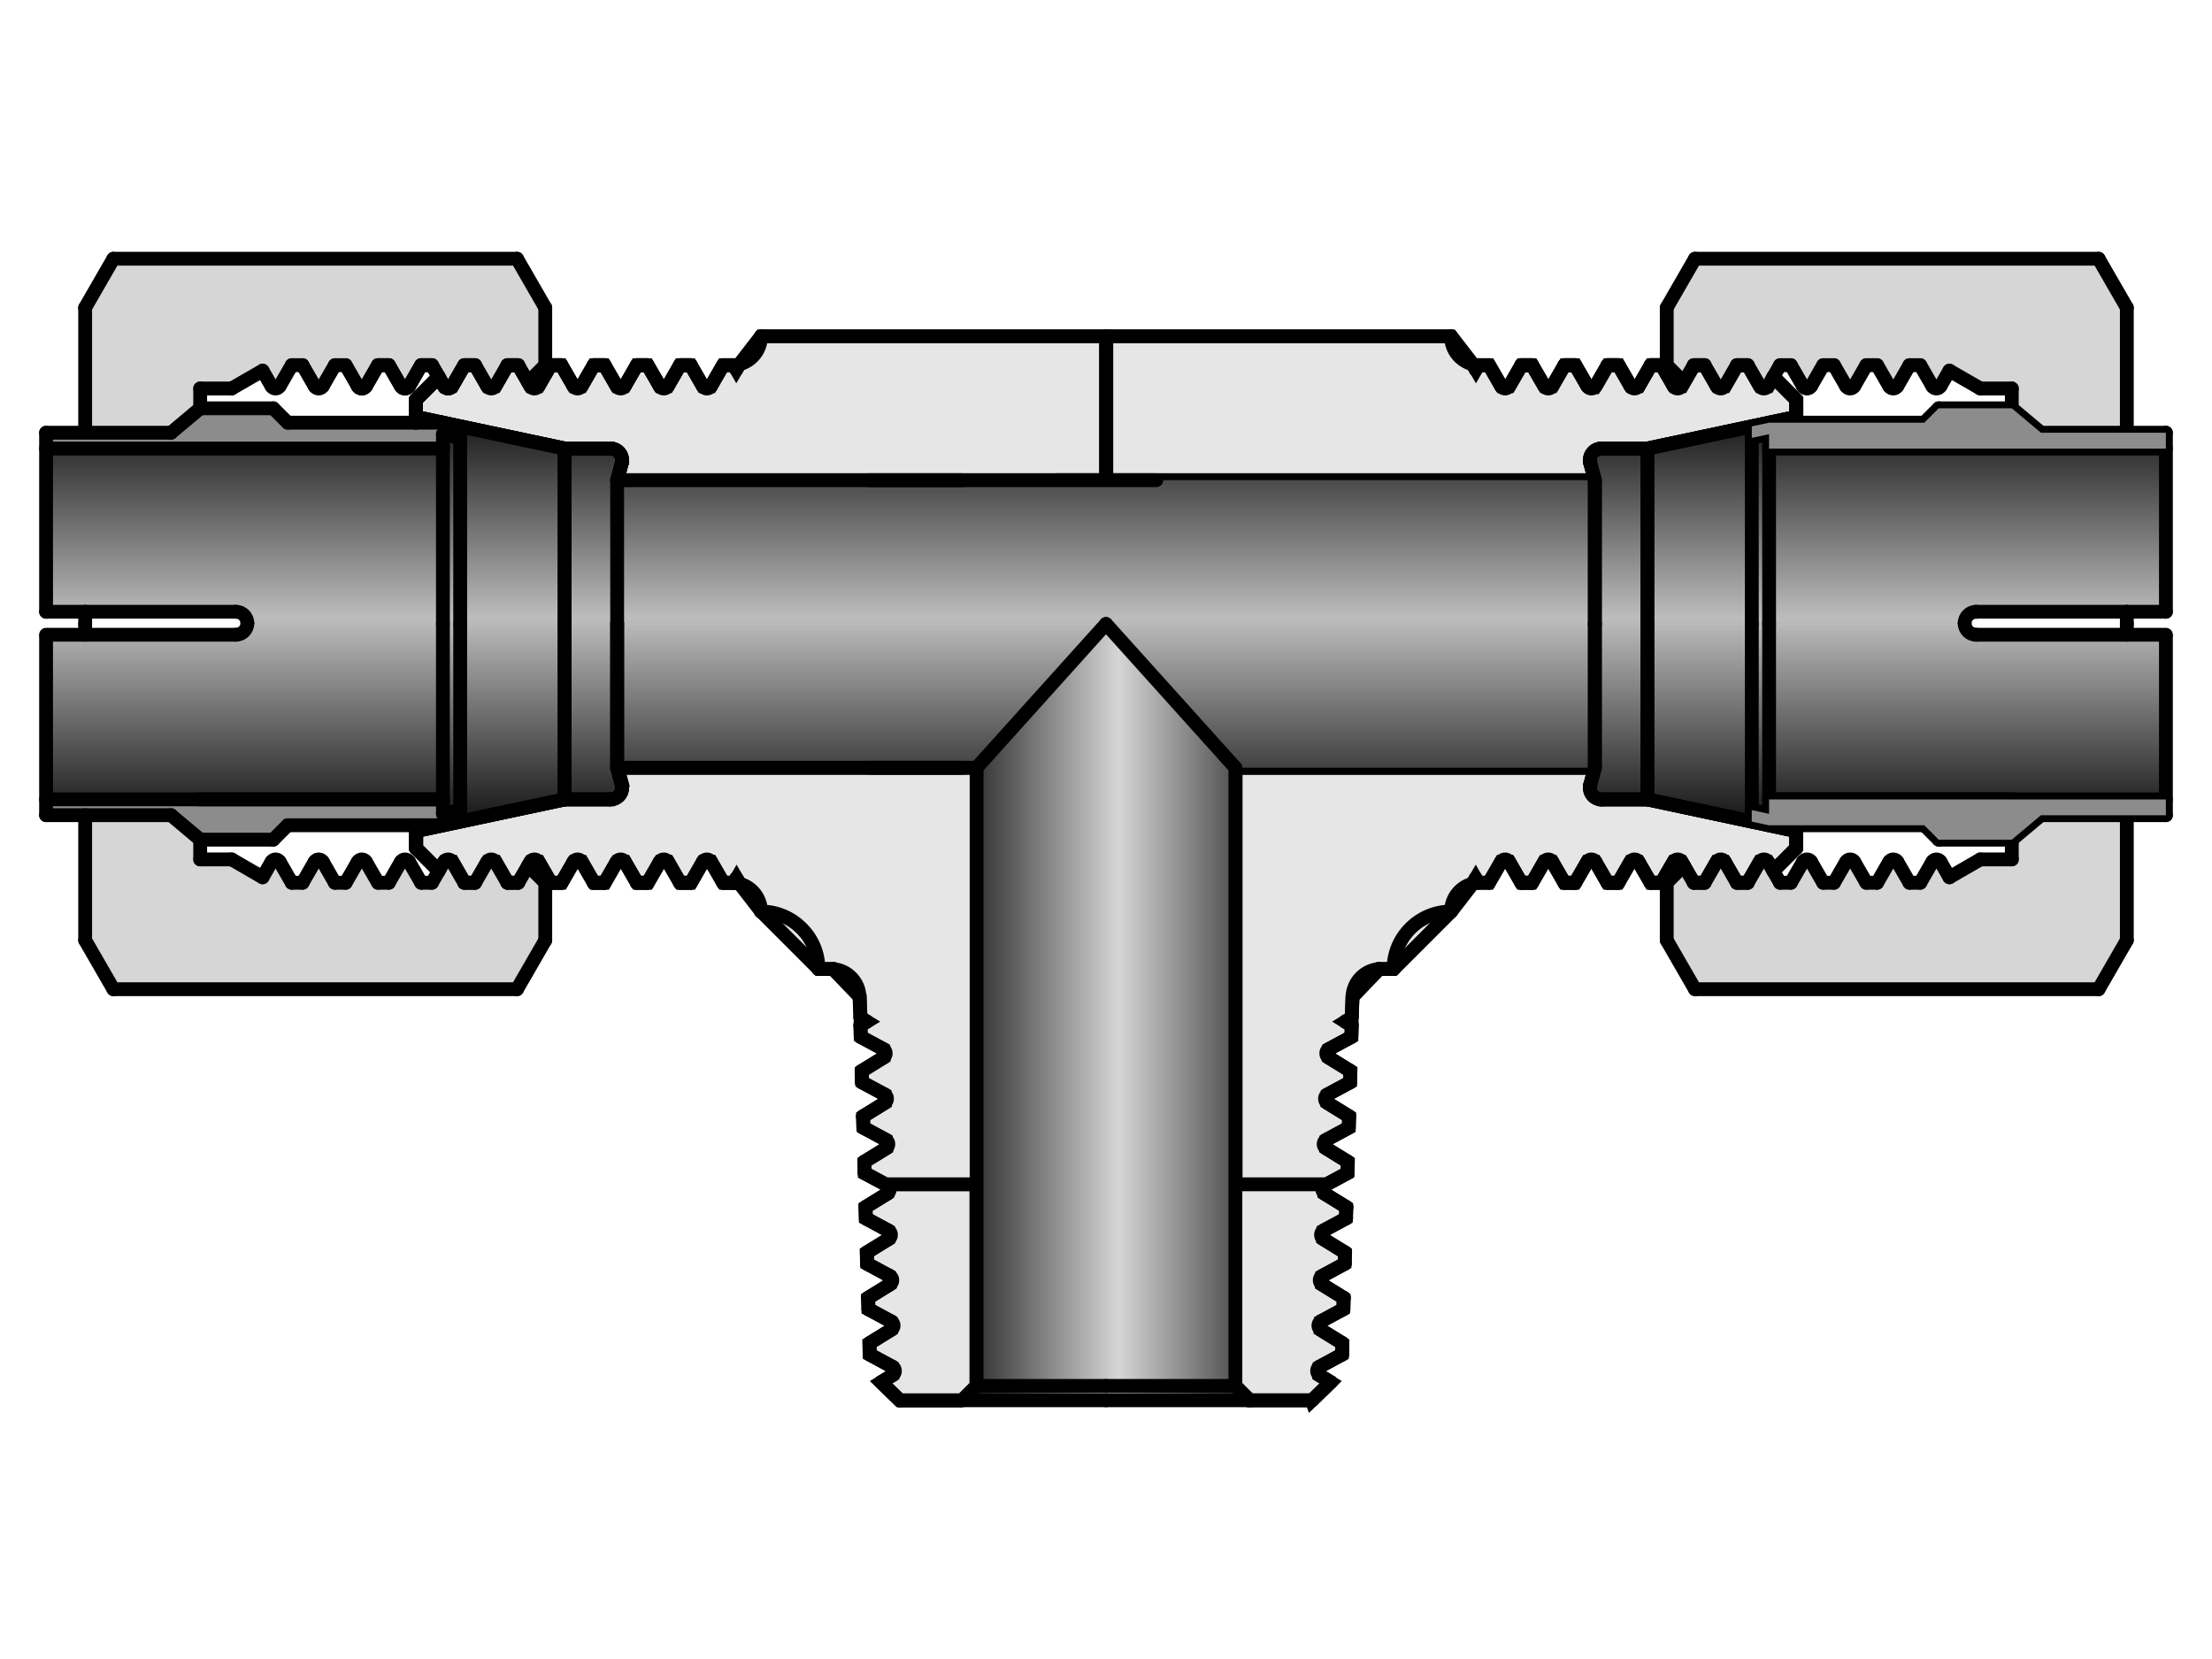 <?xml version="1.0" encoding="UTF-8"?><svg id="_イヤー_1" xmlns="http://www.w3.org/2000/svg" xmlns:xlink="http://www.w3.org/1999/xlink" viewBox="0 0 480 360"><defs><style>.cls-1{fill:url(#CYLINDER);}.cls-1,.cls-2,.cls-3,.cls-4,.cls-5{fill-rule:evenodd;}.cls-2{fill:url(#CYLINDER_2);}.cls-3{fill:#d6d6d6;}.cls-4{fill:#8c8c8c;}.cls-6{fill:none;stroke-linecap:round;stroke-linejoin:round;}.cls-6,.cls-5{stroke:#000;stroke-width:3px;}.cls-5{fill:#e6e6e6;stroke-miterlimit:10;}</style><linearGradient id="CYLINDER_2" x1="-648.66" y1="294.21" x2="-648.66" y2="254.03" gradientTransform="translate(1624.42 -449.65) scale(2.13)" gradientUnits="userSpaceOnUse"><stop offset="0" stop-color="#1a1a1a"/><stop offset=".5" stop-color="#bdbdbd"/><stop offset="1" stop-color="#1a1a1a"/></linearGradient><linearGradient id="CYLINDER" x1="-634.04" y1="313.58" x2="-663.27" y2="313.58" gradientTransform="translate(1624.42 -449.65) scale(2.13)" gradientUnits="userSpaceOnUse"><stop offset="0" stop-color="#333"/><stop offset=".5" stop-color="#d6d6d6"/><stop offset="1" stop-color="#333"/></linearGradient></defs><g id="HATCH"><path class="cls-5" d="M90.24,86.73v3.74l5.87,1.25,3.74,.8,22.68,4.82h9.97l2.41,3.14-1,3.72h106.08v-31.2h-74.88l-4.67,6.04-.66,1.14-.54-.94h-2.34l-2.63,4.56h-1.75l-2.63-4.56h-2.34l-2.63,4.56h-1.75l-2.63-4.56h-2.34l-2.63,4.56h-1.75l-2.63-4.56h-2.34l-2.63,4.56h-1.75l-2.63-4.56h-2.34l-1.15,1.99-1.49,2.57h-1.75l-.48-.84-2.15-3.72h-2.34l-2.63,4.56h-1.75l-2.63-4.56h-2.34l-2.63,4.56h-1.75l-1.17-2.02-4.95,4.95m254.2-2.93l-2.63-4.56h-2.34l-2.63,4.56h-1.75l-2.63-4.56h-2.34l-2.63,4.56h-1.75l-2.63-4.56h-2.34l-.54,.94-.66-1.14-4.67-6.04h-74.88v31.2h106.08l-1-3.72,2.41-3.14h9.97l22.68-4.82,3.74-.8,5.87-1.25v-3.74l-4.95-4.95-1.17,2.02h-1.75l-2.63-4.56h-2.34l-2.63,4.56h-1.75l-2.63-4.56h-2.34l-2.15,3.72-.48,.84h-1.75l-1.49-2.57-1.15-1.99h-2.34l-2.63,4.56h-1.75l-2.63-4.56h-2.34l-2.63,4.56-.12,.17-1.63-.17m-132.52,82.8h-78l1,3.72-2.41,3.14h-9.97l-22.68,4.82-3.74,.8-5.87,1.25v3.74l4.95,4.95,1.17-2.02h1.75l2.63,4.56h2.34l2.63-4.56h1.75l2.63,4.56h2.34l2.15-3.72,.48-.84h1.75l1.49,2.57,1.15,1.99h2.34l2.63-4.56h1.75l2.63,4.56h2.34l2.63-4.56h1.75l2.63,4.56h2.34l2.63-4.56h1.75l2.63,4.56h2.34l2.63-4.56h1.75l2.63,4.56h2.34l.54-.94,.66,1.14,4.67,6.04,12.48,12.48h3.12l5.79,6.04,.18,4.51,1.4,.86-1.4,.86,.07,2.46,4.88,2.63,.05,1.85-4.72,2.91,.07,2.46,4.88,2.63,.05,1.85-4.72,2.91,.07,2.46,4.88,2.63,.05,1.85-4.72,2.91,.07,2.46,4.52,2.44h19.78v-90.39m177.84,13.73l-5.87-1.25-3.74-.8-22.68-4.82h-9.97l-2.41-3.14,1-3.72h-78v90.39h19.78l4.52-2.44,.07-2.46-4.72-2.91,.05-1.85,4.88-2.63,.07-2.46-4.72-2.91,.05-1.85,4.88-2.63,.07-2.46-4.72-2.91,.05-1.85,4.88-2.63,.07-2.46-1.4-.86,1.4-.86,.18-4.51,5.79-6.04h3.12l12.48-12.48,4.67-6.04,.66-1.14,.54,.94h2.34l2.63-4.56h1.75l2.63,4.56h2.34l2.63-4.56h1.75l2.63,4.56h2.34l2.63-4.56h1.75l2.63,4.56h2.34l2.63-4.56h1.75l2.63,4.56h2.34l1.15-1.99,1.49-2.57h1.75l.48,.84,2.15,3.72h2.34l2.63-4.56h1.75l2.63,4.56h2.34l2.63-4.56h1.75l1.17,2.02,4.95-4.95v-3.74m-180.96,123.54l3.12-3.12v-43.76h-19.78l.36,.19,.05,1.85-4.72,2.91,.07,2.46,4.88,2.63,.05,1.85-4.72,2.91,.07,2.46,4.88,2.63,.05,1.85-4.72,2.91,.07,2.46,4.88,2.63,.05,1.85-4.72,2.91,.07,2.46,4.88,2.63,.05,1.85-2.46,1.52,4.06,3.94h13.52m75.92,0l4.06-3.94-2.46-1.52,.05-1.85,4.88-2.63,.07-2.46-4.72-2.91,.05-1.85,4.88-2.63,.07-2.46-4.72-2.91,.05-1.85,4.88-2.63,.07-2.46-4.72-2.91,.05-1.85,4.88-2.63,.07-2.46-4.72-2.91,.05-1.85,.36-.19h-19.78v43.76l3.12,3.12h13.52Z"/></g><g id="LINE"><line class="cls-6" x1="314.88" y1="73" x2="240" y2="73"/></g><g id="ARC"><path class="cls-6" d="M314.88,197.8c-6.89,0-12.48,5.59-12.48,12.48"/></g><g id="LINE-2"><line class="cls-6" x1="268.08" y1="166.6" x2="346.08" y2="166.6"/></g><g id="LINE-3"><line class="cls-6" x1="229.08" y1="104.2" x2="346.08" y2="104.2"/></g><g id="HATCH-2"><path class="cls-2" d="M240,135.4v-31.2h-106.08v31.2h106.08m-143.89,0v-38.06H10v35.41H51.18l2.5,2.5v.16h42.43m-42.44,0l-2.49,2.34H10v35.72H96.11v-38.06H53.68m46.18,0v-40.39l-3.74-.8v41.18h3.74m-3.74,0v41.18l3.74-.8v-40.39h-3.74m26.42,0v-38.06l-22.68-4.82v42.88h22.68m-22.68,0v42.88l22.68-4.82v-38.06h-22.68m34.06,0v-31.2l1-3.72-2.41-3.14h-9.97v38.06h11.39m-11.39,0v38.06h9.97l2.41-3.14-1-3.72v-31.2h-11.39m11.39,0v31.2h78l28.08-31.2h-106.08m106.08,0h106.08v-31.2h-106.08v31.2m28.08,31.2h78v-31.2h-106.08l28.08,31.2m79.41-69.26l-2.41,3.14,1,3.72v31.2h11.39v-38.06h-9.97m-1.41,69.26l-1,3.72,2.41,3.14h9.97v-38.06h-11.39v31.2h0m11.39-69.26v38.06h22.68v-42.88l-22.68,4.82m0,76.13l22.68,4.82v-42.88h-22.68v38.06m26.42-38.06v-41.18l-3.74,.8v40.39h3.74m-3.74,0v40.39l3.74,.8v-41.18h-3.74m89.86-2.65v-35.41h-86.11v38.06h42.44v-.16l2.49-2.5h41.18m-41.18,4.99l-2.49-2.34h-42.44v38.06h53.04l33.07-.04v-35.69h-41.18Z"/></g><g id="LINE-4"><line class="cls-6" x1="208.8" y1="104.2" x2="133.92" y2="104.2"/></g><g id="HATCH-3"><path class="cls-3" d="M84.37,79.24l2.63,4.56h1.75l2.63-4.56h2.34l1.46,2.54,1.17,2.02h1.75l2.63-4.56h2.34l2.63,4.56h1.75l2.63-4.56h2.34l2.15,3.72,3.72-3.72v-12.48l-6.13-10.62H24.61l-6.13,10.62v27.14h18.64l6.32-5.3v-4.29h6.82l6.71-3.87,1.94,3.37h1.75l2.63-4.56h2.34l2.63,4.56h1.75l2.63-4.56h2.34l2.63,4.56h1.75l2.63-4.56h2.34m30.23,108.6l-2.15,3.72h-2.34l-2.63-4.56h-1.75l-2.63,4.56h-2.34l-2.63-4.56h-1.75l-1.17,2.02-1.46,2.54h-2.34l-2.63-4.56h-1.75l-2.63,4.56h-2.34l-2.63-4.56h-1.75l-2.63,4.56h-2.34l-2.63-4.56h-1.75l-2.63,4.56h-2.34l-2.63-4.56h-1.75l-1.94,3.37-6.71-3.87h-6.82v-4.29l-6.32-5.3H18.48v27.14l6.13,10.62H112.19l6.13-10.62v-12.48l-3.72-3.72M384.81,81.77l1.46-2.54h2.34l2.63,4.56h1.75l2.63-4.56h2.34l2.63,4.56h1.75l2.63-4.56h2.34l2.63,4.56h1.75l2.63-4.56h2.34l2.63,4.56h1.75l1.94-3.37,6.71,3.87h6.82v4.29l6.32,5.3h18.64v-27.14l-6.13-10.62h-87.58l-6.13,10.62v12.48l3.72,3.72,2.15-3.72h2.34l2.63,4.56h1.75l2.63-4.56h2.34l2.63,4.56h1.75l1.17-2.02m70.58,132.88l6.13-10.62v-27.14h-18.64l-6.32,5.3v4.29h-6.82l-6.71,3.87-1.94-3.37h-1.75l-2.63,4.56h-2.34l-2.63-4.56h-1.75l-2.63,4.56h-2.34l-2.63-4.56h-1.75l-2.63,4.56h-2.34l-2.63-4.56h-1.75l-2.63,4.56h-2.34l-1.46-2.54-1.17-2.02h-1.75l-2.63,4.56h-2.34l-2.63-4.56h-1.75l-2.63,4.56h-2.34l-2.15-3.72-3.72,3.72v12.48l6.13,10.62h87.58Z"/></g><g id="LINE-5"><line class="cls-6" x1="461.52" y1="66.76" x2="461.52" y2="93.9"/></g><g id="LINE-6"><line class="cls-6" x1="461.52" y1="132.75" x2="461.52" y2="135.4"/></g><g id="LINE-7"><line class="cls-6" x1="346.08" y1="104.2" x2="346.08" y2="135.4"/></g><g id="LINE-8"><line class="cls-6" x1="357.47" y1="97.33" x2="357.47" y2="135.4"/></g><g id="LINE-9"><line class="cls-6" x1="357.47" y1="97.33" x2="357.47" y2="135.4"/></g><g id="LINE-10"><line class="cls-6" x1="380.14" y1="92.51" x2="380.14" y2="135.4"/></g><g id="LINE-11"><line class="cls-6" x1="383.89" y1="94.21" x2="383.89" y2="135.4"/></g><g id="LINE-12"><line class="cls-6" x1="346.08" y1="104.2" x2="346.08" y2="135.4"/></g><g id="LINE-13"><line class="cls-6" x1="383.89" y1="91.72" x2="417.58" y2="91.72"/></g><g id="LINE-14"><line class="cls-6" x1="367.81" y1="56.14" x2="455.39" y2="56.14"/></g><g id="LINE-15"><line class="cls-6" x1="361.68" y1="81.23" x2="361.68" y2="66.76"/></g><g id="LINE-16"><line class="cls-6" x1="357.47" y1="97.33" x2="347.49" y2="97.33"/></g><g id="LINE-17"><line class="cls-6" x1="357.47" y1="97.33" x2="347.49" y2="97.33"/></g><g id="LINE-18"><line class="cls-6" x1="345.08" y1="100.48" x2="346.08" y2="104.2"/></g><g id="LINE-19"><line class="cls-6" x1="345.08" y1="100.48" x2="346.08" y2="104.2"/></g><g id="ARC-2"><path class="cls-6" d="M347.49,97.33c-1.38,0-2.5,1.12-2.5,2.5,0,.22,.03,.44,.09,.65"/></g><g id="ARC-3"><path class="cls-6" d="M347.49,97.33c-1.38,0-2.5,1.12-2.5,2.5,0,.22,.03,.44,.09,.65"/></g><g id="LINE-20"><line class="cls-6" x1="389.76" y1="90.47" x2="357.47" y2="97.33"/></g><g id="LINE-21"><line class="cls-6" x1="389.76" y1="90.47" x2="357.47" y2="97.33"/></g><g id="LINE-22"><line class="cls-6" x1="361.68" y1="79.24" x2="365.4" y2="82.96"/></g><g id="LINE-23"><line class="cls-6" x1="389.76" y1="86.73" x2="389.76" y2="92.19"/></g><g id="LINE-24"><line class="cls-6" x1="389.76" y1="86.73" x2="389.76" y2="91.72"/></g><g id="LINE-25"><line class="cls-6" x1="380.14" y1="95.01" x2="383.89" y2="94.21"/></g><g id="LINE-26"><line class="cls-6" x1="384.81" y1="81.77" x2="389.76" y2="86.73"/></g><g id="LINE-27"><line class="cls-6" x1="384.81" y1="81.77" x2="389.76" y2="86.73"/></g><g id="LINE-28"><line class="cls-6" x1="361.68" y1="66.76" x2="367.81" y2="56.14"/></g><g id="LINE-29"><line class="cls-6" x1="417.58" y1="91.72" x2="420.7" y2="88.6"/></g><g id="LINE-30"><line class="cls-6" x1="436.56" y1="88.6" x2="436.56" y2="84.3"/></g><g id="LINE-31"><line class="cls-6" x1="420.7" y1="88.6" x2="436.56" y2="88.6"/></g><g id="LINE-32"><line class="cls-6" x1="423.02" y1="80.43" x2="429.73" y2="84.3"/></g><g id="LINE-33"><line class="cls-6" x1="461.52" y1="66.76" x2="455.39" y2="56.14"/></g><g id="LINE-34"><line class="cls-6" x1="417.58" y1="179.08" x2="420.7" y2="182.2"/></g><g id="LINE-35"><line class="cls-6" x1="383.89" y1="173.46" x2="436.93" y2="173.46"/></g><g id="LINE-36"><line class="cls-6" x1="367.81" y1="214.66" x2="455.39" y2="214.66"/></g><g id="LINE-37"><line class="cls-6" x1="346.08" y1="166.6" x2="346.08" y2="135.4"/></g><g id="LINE-38"><line class="cls-6" x1="383.89" y1="176.58" x2="383.89" y2="135.4"/></g><g id="LINE-39"><line class="cls-6" x1="380.14" y1="178.28" x2="380.14" y2="135.4"/></g><g id="LINE-40"><line class="cls-6" x1="357.47" y1="173.46" x2="357.47" y2="135.4"/></g><g id="LINE-41"><line class="cls-6" x1="357.47" y1="173.46" x2="357.47" y2="135.4"/></g><g id="LINE-42"><line class="cls-6" x1="346.08" y1="166.6" x2="346.08" y2="135.4"/></g><g id="LINE-43"><line class="cls-6" x1="361.68" y1="189.57" x2="361.68" y2="204.04"/></g><g id="LINE-44"><line class="cls-6" x1="389.76" y1="180.33" x2="357.47" y2="173.46"/></g><g id="LINE-45"><line class="cls-6" x1="389.76" y1="180.33" x2="357.47" y2="173.46"/></g><g id="LINE-46"><line class="cls-6" x1="357.47" y1="173.46" x2="347.49" y2="173.46"/></g><g id="LINE-47"><line class="cls-6" x1="357.47" y1="173.46" x2="347.49" y2="173.46"/></g><g id="ARC-4"><path class="cls-6" d="M345.08,170.32c-.36,1.33,.43,2.7,1.76,3.06,.21,.06,.43,.09,.65,.09"/></g><g id="ARC-5"><path class="cls-6" d="M345.08,170.32c-.36,1.33,.43,2.7,1.76,3.06,.21,.06,.43,.09,.65,.09"/></g><g id="LINE-48"><line class="cls-6" x1="345.08" y1="170.32" x2="346.08" y2="166.6"/></g><g id="LINE-49"><line class="cls-6" x1="345.08" y1="170.32" x2="346.08" y2="166.6"/></g><g id="LINE-50"><line class="cls-6" x1="361.68" y1="191.56" x2="365.4" y2="187.83"/></g><g id="LINE-51"><line class="cls-6" x1="383.89" y1="179.08" x2="417.58" y2="179.08"/></g><g id="LINE-52"><line class="cls-6" x1="384.81" y1="189.02" x2="389.76" y2="184.07"/></g><g id="LINE-53"><line class="cls-6" x1="380.14" y1="175.79" x2="383.89" y2="176.58"/></g><g id="LINE-54"><line class="cls-6" x1="389.76" y1="184.07" x2="389.76" y2="179.08"/></g><g id="LINE-55"><line class="cls-6" x1="389.76" y1="184.07" x2="389.76" y2="178.61"/></g><g id="LINE-56"><line class="cls-6" x1="361.68" y1="204.04" x2="367.81" y2="214.66"/></g><g id="LINE-57"><line class="cls-6" x1="461.52" y1="204.04" x2="461.52" y2="176.89"/></g><g id="LINE-58"><line class="cls-6" x1="461.52" y1="137.74" x2="461.52" y2="135.4"/></g><g id="LINE-59"><line class="cls-6" x1="420.7" y1="182.2" x2="436.56" y2="182.2"/></g><g id="LINE-60"><line class="cls-6" x1="436.56" y1="182.2" x2="436.56" y2="186.49"/></g><g id="LINE-61"><line class="cls-6" x1="461.52" y1="204.04" x2="455.39" y2="214.66"/></g><g id="LINE-62"><line class="cls-6" x1="208.8" y1="166.6" x2="133.92" y2="166.6"/></g><g id="LINE-63"><line class="cls-6" x1="320.75" y1="79.24" x2="323.09" y2="79.24"/></g><g id="ARC-6"><path class="cls-6" d="M314.88,73c0,2.84,1.92,5.33,4.67,6.04"/></g><g id="LINE-64"><line class="cls-6" x1="320.21" y1="80.18" x2="320.75" y2="79.24"/></g><g id="LINE-65"><line class="cls-6" x1="320.21" y1="80.18" x2="319.55" y2="79.04"/></g><g id="LINE-66"><line class="cls-6" x1="330.11" y1="79.24" x2="332.45" y2="79.24"/></g><g id="LINE-67"><line class="cls-6" x1="339.47" y1="79.24" x2="341.81" y2="79.24"/></g><g id="LINE-68"><line class="cls-6" x1="348.83" y1="79.24" x2="351.17" y2="79.24"/></g><g id="LINE-69"><line class="cls-6" x1="346.2" y1="83.8" x2="348.83" y2="79.24"/></g><g id="LINE-70"><line class="cls-6" x1="351.17" y1="79.24" x2="353.8" y2="83.8"/></g><g id="LINE-71"><line class="cls-6" x1="355.56" y1="83.8" x2="358.19" y2="79.24"/></g><g id="LINE-72"><line class="cls-6" x1="327.48" y1="83.8" x2="330.11" y2="79.24"/></g><g id="LINE-73"><line class="cls-6" x1="332.45" y1="79.24" x2="335.09" y2="83.8"/></g><g id="LINE-74"><line class="cls-6" x1="336.84" y1="83.8" x2="339.47" y2="79.24"/></g><g id="LINE-75"><line class="cls-6" x1="341.81" y1="79.24" x2="344.45" y2="83.8"/></g><g id="ARC-7"><path class="cls-6" d="M353.8,83.8c.28,.48,.9,.65,1.38,.37,.15-.09,.28-.22,.37-.37"/></g><g id="ARC-8"><path class="cls-6" d="M344.45,83.8c.28,.48,.9,.65,1.38,.37,.15-.09,.28-.22,.37-.37"/></g><g id="LINE-76"><line class="cls-6" x1="348.83" y1="79.24" x2="351.17" y2="79.24"/></g><g id="LINE-77"><line class="cls-6" x1="339.47" y1="79.24" x2="341.81" y2="79.24"/></g><g id="LINE-78"><line class="cls-6" x1="330.11" y1="79.24" x2="332.45" y2="79.24"/></g><g id="ARC-9"><path class="cls-6" d="M335.09,83.8c.28,.48,.9,.65,1.38,.37,.15-.09,.28-.22,.37-.37"/></g><g id="LINE-79"><line class="cls-6" x1="323.09" y1="79.24" x2="325.73" y2="83.8"/></g><g id="ARC-10"><path class="cls-6" d="M325.73,83.8c.28,.48,.9,.65,1.38,.37,.15-.09,.28-.22,.37-.37"/></g><g id="LINE-80"><line class="cls-6" x1="358.19" y1="79.24" x2="360.53" y2="79.24"/></g><g id="LINE-81"><line class="cls-6" x1="360.53" y1="79.24" x2="363.16" y2="83.8"/></g><g id="LINE-82"><line class="cls-6" x1="364.92" y1="83.8" x2="367.55" y2="79.24"/></g><g id="ARC-11"><path class="cls-6" d="M363.16,83.8c.28,.48,.9,.65,1.38,.37,.15-.09,.28-.22,.37-.37"/></g><g id="LINE-83"><line class="cls-6" x1="358.19" y1="79.24" x2="360.53" y2="79.24"/></g><g id="LINE-84"><line class="cls-6" x1="367.55" y1="79.24" x2="369.89" y2="79.24"/></g><g id="LINE-85"><line class="cls-6" x1="369.89" y1="79.24" x2="372.52" y2="83.8"/></g><g id="LINE-86"><line class="cls-6" x1="374.28" y1="83.8" x2="376.91" y2="79.24"/></g><g id="ARC-12"><path class="cls-6" d="M372.52,83.8c.28,.48,.9,.65,1.38,.37,.15-.09,.28-.22,.37-.37"/></g><g id="LINE-87"><line class="cls-6" x1="367.55" y1="79.24" x2="369.89" y2="79.24"/></g><g id="LINE-88"><line class="cls-6" x1="376.91" y1="79.24" x2="379.25" y2="79.24"/></g><g id="LINE-89"><line class="cls-6" x1="379.25" y1="79.24" x2="381.88" y2="83.8"/></g><g id="LINE-90"><line class="cls-6" x1="383.64" y1="83.8" x2="386.27" y2="79.24"/></g><g id="ARC-13"><path class="cls-6" d="M381.88,83.8c.28,.48,.9,.65,1.38,.37,.15-.09,.28-.22,.37-.37"/></g><g id="LINE-91"><line class="cls-6" x1="376.91" y1="79.24" x2="379.25" y2="79.24"/></g><g id="LINE-92"><line class="cls-6" x1="388.61" y1="79.24" x2="391.24" y2="83.8"/></g><g id="LINE-93"><line class="cls-6" x1="393" y1="83.8" x2="395.63" y2="79.24"/></g><g id="ARC-14"><path class="cls-6" d="M391.24,83.8c.28,.48,.9,.65,1.38,.37,.15-.09,.28-.22,.37-.37"/></g><g id="LINE-94"><line class="cls-6" x1="386.27" y1="79.24" x2="388.61" y2="79.24"/></g><g id="LINE-95"><line class="cls-6" x1="397.97" y1="79.24" x2="400.6" y2="83.8"/></g><g id="LINE-96"><line class="cls-6" x1="402.36" y1="83.8" x2="404.99" y2="79.24"/></g><g id="ARC-15"><path class="cls-6" d="M400.6,83.8c.28,.48,.9,.65,1.38,.37,.15-.09,.28-.22,.37-.37"/></g><g id="LINE-97"><line class="cls-6" x1="395.63" y1="79.24" x2="397.97" y2="79.24"/></g><g id="LINE-98"><line class="cls-6" x1="407.33" y1="79.24" x2="409.96" y2="83.8"/></g><g id="LINE-99"><line class="cls-6" x1="411.72" y1="83.8" x2="414.35" y2="79.24"/></g><g id="ARC-16"><path class="cls-6" d="M409.96,83.8c.28,.48,.9,.65,1.38,.37,.15-.09,.28-.22,.37-.37"/></g><g id="LINE-100"><line class="cls-6" x1="404.99" y1="79.24" x2="407.33" y2="79.24"/></g><g id="LINE-101"><line class="cls-6" x1="416.69" y1="79.24" x2="419.32" y2="83.8"/></g><g id="LINE-102"><line class="cls-6" x1="421.08" y1="83.8" x2="423.02" y2="80.43"/></g><g id="ARC-17"><path class="cls-6" d="M419.32,83.8c.28,.48,.9,.65,1.38,.37,.15-.09,.28-.22,.37-.37"/></g><g id="LINE-103"><line class="cls-6" x1="414.35" y1="79.24" x2="416.69" y2="79.24"/></g><g id="LINE-104"><line class="cls-6" x1="429.73" y1="84.3" x2="436.56" y2="84.3"/></g><g id="LINE-105"><line class="cls-6" x1="423.02" y1="190.37" x2="429.73" y2="186.49"/></g><g id="LINE-106"><line class="cls-6" x1="320.75" y1="191.56" x2="323.09" y2="191.56"/></g><g id="ARC-18"><path class="cls-6" d="M319.55,191.76c-2.75,.71-4.67,3.2-4.67,6.04"/></g><g id="LINE-107"><line class="cls-6" x1="320.21" y1="190.62" x2="320.75" y2="191.56"/></g><g id="LINE-108"><line class="cls-6" x1="320.21" y1="190.62" x2="319.55" y2="191.76"/></g><g id="LINE-109"><line class="cls-6" x1="330.11" y1="191.56" x2="332.45" y2="191.56"/></g><g id="LINE-110"><line class="cls-6" x1="339.47" y1="191.56" x2="341.81" y2="191.56"/></g><g id="LINE-111"><line class="cls-6" x1="348.83" y1="191.56" x2="351.17" y2="191.56"/></g><g id="LINE-112"><line class="cls-6" x1="346.2" y1="187" x2="348.83" y2="191.56"/></g><g id="LINE-113"><line class="cls-6" x1="351.17" y1="191.56" x2="353.8" y2="187"/></g><g id="LINE-114"><line class="cls-6" x1="355.56" y1="187" x2="358.19" y2="191.56"/></g><g id="LINE-115"><line class="cls-6" x1="327.48" y1="187" x2="330.11" y2="191.56"/></g><g id="LINE-116"><line class="cls-6" x1="332.45" y1="191.56" x2="335.09" y2="187"/></g><g id="LINE-117"><line class="cls-6" x1="336.84" y1="187" x2="339.47" y2="191.56"/></g><g id="LINE-118"><line class="cls-6" x1="341.81" y1="191.56" x2="344.45" y2="187"/></g><g id="ARC-19"><path class="cls-6" d="M355.56,187c-.28-.48-.9-.65-1.38-.37-.15,.09-.28,.22-.37,.37"/></g><g id="ARC-20"><path class="cls-6" d="M346.2,187c-.28-.48-.9-.65-1.38-.37-.15,.09-.28,.22-.37,.37"/></g><g id="LINE-119"><line class="cls-6" x1="348.83" y1="191.56" x2="351.17" y2="191.56"/></g><g id="LINE-120"><line class="cls-6" x1="339.47" y1="191.56" x2="341.81" y2="191.56"/></g><g id="LINE-121"><line class="cls-6" x1="330.11" y1="191.56" x2="332.45" y2="191.56"/></g><g id="ARC-21"><path class="cls-6" d="M336.84,187c-.28-.48-.9-.65-1.38-.37-.15,.09-.28,.22-.37,.37"/></g><g id="LINE-122"><line class="cls-6" x1="323.09" y1="191.56" x2="325.73" y2="187"/></g><g id="ARC-22"><path class="cls-6" d="M327.48,187c-.28-.48-.9-.65-1.38-.37-.15,.09-.28,.22-.37,.37"/></g><g id="LINE-123"><line class="cls-6" x1="358.19" y1="191.56" x2="360.53" y2="191.56"/></g><g id="LINE-124"><line class="cls-6" x1="360.53" y1="191.56" x2="363.16" y2="187"/></g><g id="LINE-125"><line class="cls-6" x1="364.92" y1="187" x2="367.55" y2="191.56"/></g><g id="ARC-23"><path class="cls-6" d="M364.92,187c-.28-.48-.9-.65-1.38-.37-.15,.09-.28,.22-.37,.37"/></g><g id="LINE-126"><line class="cls-6" x1="358.19" y1="191.56" x2="360.53" y2="191.56"/></g><g id="LINE-127"><line class="cls-6" x1="367.55" y1="191.56" x2="369.89" y2="191.56"/></g><g id="LINE-128"><line class="cls-6" x1="369.89" y1="191.56" x2="372.52" y2="187"/></g><g id="LINE-129"><line class="cls-6" x1="374.28" y1="187" x2="376.91" y2="191.56"/></g><g id="ARC-24"><path class="cls-6" d="M374.28,187c-.28-.48-.9-.65-1.38-.37-.15,.09-.28,.22-.37,.37"/></g><g id="LINE-130"><line class="cls-6" x1="367.55" y1="191.56" x2="369.89" y2="191.56"/></g><g id="LINE-131"><line class="cls-6" x1="376.91" y1="191.56" x2="379.25" y2="191.56"/></g><g id="LINE-132"><line class="cls-6" x1="379.25" y1="191.56" x2="381.88" y2="187"/></g><g id="LINE-133"><line class="cls-6" x1="383.64" y1="187" x2="386.27" y2="191.56"/></g><g id="ARC-25"><path class="cls-6" d="M383.64,187c-.28-.48-.9-.65-1.38-.37-.15,.09-.28,.22-.37,.37"/></g><g id="LINE-134"><line class="cls-6" x1="376.91" y1="191.56" x2="379.25" y2="191.56"/></g><g id="LINE-135"><line class="cls-6" x1="388.61" y1="191.56" x2="391.24" y2="187"/></g><g id="LINE-136"><line class="cls-6" x1="393" y1="187" x2="395.63" y2="191.56"/></g><g id="ARC-26"><path class="cls-6" d="M393,187c-.28-.48-.9-.65-1.38-.37-.15,.09-.28,.22-.37,.37"/></g><g id="LINE-137"><line class="cls-6" x1="386.27" y1="191.56" x2="388.61" y2="191.56"/></g><g id="LINE-138"><line class="cls-6" x1="397.97" y1="191.56" x2="400.6" y2="187"/></g><g id="LINE-139"><line class="cls-6" x1="402.36" y1="187" x2="404.99" y2="191.56"/></g><g id="ARC-27"><path class="cls-6" d="M402.36,187c-.28-.48-.9-.65-1.38-.37-.15,.09-.28,.22-.37,.37"/></g><g id="LINE-140"><line class="cls-6" x1="395.63" y1="191.56" x2="397.97" y2="191.56"/></g><g id="LINE-141"><line class="cls-6" x1="407.33" y1="191.56" x2="409.96" y2="187"/></g><g id="LINE-142"><line class="cls-6" x1="411.72" y1="187" x2="414.35" y2="191.56"/></g><g id="ARC-28"><path class="cls-6" d="M411.72,187c-.28-.48-.9-.65-1.38-.37-.15,.09-.28,.22-.37,.37"/></g><g id="LINE-143"><line class="cls-6" x1="404.99" y1="191.56" x2="407.33" y2="191.56"/></g><g id="LINE-144"><line class="cls-6" x1="416.69" y1="191.56" x2="419.32" y2="187"/></g><g id="LINE-145"><line class="cls-6" x1="421.08" y1="187" x2="423.02" y2="190.37"/></g><g id="ARC-29"><path class="cls-6" d="M421.08,187c-.28-.48-.9-.65-1.38-.37-.15,.09-.28,.22-.37,.37"/></g><g id="LINE-146"><line class="cls-6" x1="414.35" y1="191.56" x2="416.69" y2="191.56"/></g><g id="LINE-147"><line class="cls-6" x1="429.73" y1="186.49" x2="436.56" y2="186.49"/></g><g id="LINE-148"><line class="cls-6" x1="442.88" y1="93.9" x2="470" y2="93.9"/></g><g id="LINE-149"><line class="cls-6" x1="383.89" y1="97.33" x2="470" y2="97.33"/></g><g id="LINE-150"><line class="cls-6" x1="442.88" y1="93.9" x2="436.56" y2="88.6"/></g><g id="LINE-151"><line class="cls-6" x1="470" y1="93.9" x2="470" y2="132.75"/></g><g id="LINE-152"><line class="cls-6" x1="470" y1="132.75" x2="428.82" y2="132.75"/></g><g id="ARC-30"><path class="cls-6" d="M428.82,132.75c-1.38,0-2.5,1.12-2.5,2.5"/></g><g id="LINE-153"><line class="cls-6" x1="470" y1="137.74" x2="428.82" y2="137.74"/></g><g id="ARC-31"><path class="cls-6" d="M426.32,135.24c0,1.38,1.12,2.5,2.5,2.5"/></g><g id="LINE-154"><line class="cls-6" x1="442.88" y1="176.89" x2="470" y2="176.89"/></g><g id="LINE-155"><line class="cls-6" x1="383.89" y1="173.46" x2="470" y2="173.46"/></g><g id="LINE-156"><line class="cls-6" x1="442.88" y1="176.89" x2="436.56" y2="182.2"/></g><g id="LINE-157"><line class="cls-6" x1="470" y1="176.89" x2="470" y2="138.05"/></g><g id="LINE-158"><line class="cls-6" x1="18.48" y1="66.76" x2="18.48" y2="93.9"/></g><g id="LINE-159"><line class="cls-6" x1="18.48" y1="132.75" x2="18.48" y2="135.4"/></g><g id="LINE-160"><line class="cls-6" x1="133.92" y1="104.2" x2="133.92" y2="135.4"/></g><g id="LINE-161"><line class="cls-6" x1="122.53" y1="97.33" x2="122.53" y2="135.4"/></g><g id="LINE-162"><line class="cls-6" x1="122.53" y1="97.33" x2="122.53" y2="135.4"/></g><g id="HATCH-4"><path class="cls-4" d="M10,97.33H96.11v-3.12l3.74,.8v-2.5l-3.74-.8H62.42l-3.12-3.12h-15.86l-6.32,5.3H10v3.43m8.48,79.56h18.64l6.32,5.3h15.86l3.12-3.12h33.7l3.74-.8v-2.5l-3.74,.8v-3.12H10v3.43h8.48M470,93.9h-27.12l-6.32-5.3h-15.86l-3.12,3.12h-33.7l-3.74,.8v2.5l3.74-.8v3.12h86.11v-3.43m-89.86,81.88v2.5l3.74,.8h33.7l3.12,3.12h15.86l6.32-5.3h27.12v-3.43h-86.11v3.12l-3.74-.8Z"/></g><g id="LINE-163"><line class="cls-6" x1="99.86" y1="92.51" x2="99.86" y2="135.4"/></g><g id="LINE-164"><line class="cls-6" x1="96.11" y1="94.21" x2="96.11" y2="135.4"/></g><g id="LINE-165"><line class="cls-6" x1="96.11" y1="91.72" x2="62.42" y2="91.72"/></g><g id="LINE-166"><line class="cls-6" x1="112.19" y1="56.14" x2="24.61" y2="56.14"/></g><g id="LINE-167"><line class="cls-6" x1="118.32" y1="81.23" x2="118.32" y2="66.76"/></g><g id="LINE-168"><line class="cls-6" x1="122.53" y1="97.33" x2="132.51" y2="97.33"/></g><g id="LINE-169"><line class="cls-6" x1="122.53" y1="97.33" x2="132.51" y2="97.33"/></g><g id="LINE-170"><line class="cls-6" x1="134.92" y1="100.48" x2="133.92" y2="104.2"/></g><g id="LINE-171"><line class="cls-6" x1="134.92" y1="100.48" x2="133.92" y2="104.2"/></g><g id="ARC-32"><path class="cls-6" d="M134.92,100.48c.36-1.33-.43-2.7-1.76-3.06-.21-.06-.43-.09-.65-.09"/></g><g id="ARC-33"><path class="cls-6" d="M134.92,100.48c.36-1.33-.43-2.7-1.76-3.06-.21-.06-.43-.09-.65-.09"/></g><g id="LINE-172"><line class="cls-6" x1="90.24" y1="90.47" x2="122.53" y2="97.33"/></g><g id="LINE-173"><line class="cls-6" x1="90.24" y1="90.47" x2="122.53" y2="97.33"/></g><g id="LINE-174"><line class="cls-6" x1="118.32" y1="79.24" x2="114.6" y2="82.96"/></g><g id="LINE-175"><line class="cls-6" x1="90.24" y1="86.73" x2="90.24" y2="91.72"/></g><g id="LINE-176"><line class="cls-6" x1="90.24" y1="86.73" x2="90.24" y2="91.72"/></g><g id="LINE-177"><line class="cls-6" x1="99.86" y1="95.01" x2="96.11" y2="94.21"/></g><g id="LINE-178"><line class="cls-6" x1="95.19" y1="81.77" x2="90.24" y2="86.73"/></g><g id="LINE-179"><line class="cls-6" x1="95.19" y1="81.77" x2="90.24" y2="86.73"/></g><g id="LINE-180"><line class="cls-6" x1="118.32" y1="66.76" x2="112.19" y2="56.14"/></g><g id="LINE-181"><line class="cls-6" x1="62.42" y1="91.72" x2="59.3" y2="88.6"/></g><g id="LINE-182"><line class="cls-6" x1="43.44" y1="88.6" x2="43.44" y2="84.3"/></g><g id="LINE-183"><line class="cls-6" x1="59.3" y1="88.6" x2="43.44" y2="88.6"/></g><g id="LINE-184"><line class="cls-6" x1="56.98" y1="80.43" x2="50.27" y2="84.3"/></g><g id="LINE-185"><line class="cls-6" x1="18.48" y1="66.76" x2="24.61" y2="56.14"/></g><g id="LINE-186"><line class="cls-6" x1="62.42" y1="179.08" x2="59.3" y2="182.2"/></g><g id="LINE-187"><line class="cls-6" x1="96.11" y1="173.46" x2="43.07" y2="173.46"/></g><g id="LINE-188"><line class="cls-6" x1="112.19" y1="214.66" x2="24.61" y2="214.66"/></g><g id="LINE-189"><line class="cls-6" x1="133.92" y1="166.6" x2="133.92" y2="135.4"/></g><g id="LINE-190"><line class="cls-6" x1="96.11" y1="176.58" x2="96.11" y2="135.4"/></g><g id="LINE-191"><line class="cls-6" x1="99.86" y1="178.28" x2="99.86" y2="135.4"/></g><g id="LINE-192"><line class="cls-6" x1="122.53" y1="173.46" x2="122.53" y2="135.4"/></g><g id="LINE-193"><line class="cls-6" x1="122.53" y1="173.46" x2="122.53" y2="135.4"/></g><g id="LINE-194"><line class="cls-6" x1="133.92" y1="166.6" x2="133.92" y2="135.4"/></g><g id="LINE-195"><line class="cls-6" x1="118.32" y1="189.57" x2="118.32" y2="204.04"/></g><g id="LINE-196"><line class="cls-6" x1="90.24" y1="180.33" x2="122.53" y2="173.46"/></g><g id="LINE-197"><line class="cls-6" x1="90.24" y1="180.33" x2="122.53" y2="173.46"/></g><g id="LINE-198"><line class="cls-6" x1="122.53" y1="173.46" x2="132.51" y2="173.46"/></g><g id="LINE-199"><line class="cls-6" x1="122.53" y1="173.46" x2="132.51" y2="173.46"/></g><g id="ARC-34"><path class="cls-6" d="M132.51,173.46c1.38,0,2.5-1.12,2.5-2.5,0-.22-.03-.44-.09-.65"/></g><g id="ARC-35"><path class="cls-6" d="M132.51,173.46c1.38,0,2.5-1.12,2.5-2.5,0-.22-.03-.44-.09-.65"/></g><g id="LINE-200"><line class="cls-6" x1="134.92" y1="170.32" x2="133.92" y2="166.6"/></g><g id="LINE-201"><line class="cls-6" x1="134.92" y1="170.32" x2="133.92" y2="166.6"/></g><g id="LINE-202"><line class="cls-6" x1="118.32" y1="191.56" x2="114.6" y2="187.83"/></g><g id="LINE-203"><line class="cls-6" x1="96.11" y1="179.08" x2="62.42" y2="179.08"/></g><g id="LINE-204"><line class="cls-6" x1="95.19" y1="189.02" x2="90.24" y2="184.07"/></g><g id="LINE-205"><line class="cls-6" x1="99.86" y1="175.79" x2="96.11" y2="176.58"/></g><g id="LINE-206"><line class="cls-6" x1="90.24" y1="184.07" x2="90.24" y2="179.08"/></g><g id="LINE-207"><line class="cls-6" x1="90.24" y1="184.07" x2="90.24" y2="179.08"/></g><g id="LINE-208"><line class="cls-6" x1="118.32" y1="204.04" x2="112.19" y2="214.66"/></g><g id="LINE-209"><line class="cls-6" x1="18.48" y1="204.04" x2="18.48" y2="176.89"/></g><g id="LINE-210"><line class="cls-6" x1="18.48" y1="137.74" x2="18.48" y2="135.4"/></g><g id="LINE-211"><line class="cls-6" x1="59.3" y1="182.2" x2="43.44" y2="182.2"/></g><g id="LINE-212"><line class="cls-6" x1="43.44" y1="182.2" x2="43.44" y2="186.49"/></g><g id="LINE-213"><line class="cls-6" x1="18.48" y1="204.04" x2="24.61" y2="214.66"/></g><g id="LINE-214"><line class="cls-6" x1="159.25" y1="79.24" x2="156.91" y2="79.24"/></g><g id="ARC-36"><path class="cls-6" d="M160.45,79.04c2.75-.71,4.67-3.2,4.67-6.04"/></g><g id="LINE-215"><line class="cls-6" x1="159.79" y1="80.18" x2="159.25" y2="79.24"/></g><g id="LINE-216"><line class="cls-6" x1="159.79" y1="80.18" x2="160.45" y2="79.04"/></g><g id="LINE-217"><line class="cls-6" x1="149.89" y1="79.24" x2="147.55" y2="79.24"/></g><g id="LINE-218"><line class="cls-6" x1="140.53" y1="79.24" x2="138.19" y2="79.24"/></g><g id="LINE-219"><line class="cls-6" x1="131.17" y1="79.24" x2="128.83" y2="79.24"/></g><g id="LINE-220"><line class="cls-6" x1="133.8" y1="83.8" x2="131.17" y2="79.24"/></g><g id="LINE-221"><line class="cls-6" x1="128.83" y1="79.24" x2="126.2" y2="83.8"/></g><g id="LINE-222"><line class="cls-6" x1="124.44" y1="83.8" x2="121.81" y2="79.24"/></g><g id="LINE-223"><line class="cls-6" x1="152.52" y1="83.8" x2="149.89" y2="79.24"/></g><g id="LINE-224"><line class="cls-6" x1="147.55" y1="79.24" x2="144.91" y2="83.8"/></g><g id="LINE-225"><line class="cls-6" x1="143.16" y1="83.8" x2="140.53" y2="79.24"/></g><g id="LINE-226"><line class="cls-6" x1="138.19" y1="79.24" x2="135.55" y2="83.8"/></g><g id="ARC-37"><path class="cls-6" d="M124.44,83.8c.28,.48,.9,.65,1.38,.37,.15-.09,.28-.22,.37-.37"/></g><g id="ARC-38"><path class="cls-6" d="M133.8,83.8c.28,.48,.9,.65,1.38,.37,.15-.09,.28-.22,.37-.37"/></g><g id="LINE-227"><line class="cls-6" x1="131.17" y1="79.24" x2="128.83" y2="79.24"/></g><g id="LINE-228"><line class="cls-6" x1="140.53" y1="79.24" x2="138.19" y2="79.24"/></g><g id="LINE-229"><line class="cls-6" x1="149.89" y1="79.24" x2="147.55" y2="79.24"/></g><g id="ARC-39"><path class="cls-6" d="M143.16,83.8c.28,.48,.9,.65,1.38,.37,.15-.09,.28-.22,.37-.37"/></g><g id="LINE-230"><line class="cls-6" x1="156.91" y1="79.24" x2="154.27" y2="83.8"/></g><g id="ARC-40"><path class="cls-6" d="M152.52,83.8c.28,.48,.9,.65,1.38,.37,.15-.09,.28-.22,.37-.37"/></g><g id="LINE-231"><line class="cls-6" x1="121.81" y1="79.24" x2="119.47" y2="79.24"/></g><g id="LINE-232"><line class="cls-6" x1="119.47" y1="79.24" x2="116.84" y2="83.8"/></g><g id="LINE-233"><line class="cls-6" x1="115.08" y1="83.8" x2="112.45" y2="79.24"/></g><g id="ARC-41"><path class="cls-6" d="M115.08,83.8c.28,.48,.9,.65,1.38,.37,.15-.09,.28-.22,.37-.37"/></g><g id="LINE-234"><line class="cls-6" x1="121.81" y1="79.24" x2="119.47" y2="79.24"/></g><g id="LINE-235"><line class="cls-6" x1="112.45" y1="79.24" x2="110.11" y2="79.24"/></g><g id="LINE-236"><line class="cls-6" x1="110.11" y1="79.24" x2="107.48" y2="83.8"/></g><g id="LINE-237"><line class="cls-6" x1="105.72" y1="83.8" x2="103.09" y2="79.24"/></g><g id="ARC-42"><path class="cls-6" d="M105.72,83.8c.28,.48,.9,.65,1.38,.37,.15-.09,.28-.22,.37-.37"/></g><g id="LINE-238"><line class="cls-6" x1="112.45" y1="79.24" x2="110.11" y2="79.24"/></g><g id="LINE-239"><line class="cls-6" x1="103.09" y1="79.24" x2="100.75" y2="79.24"/></g><g id="LINE-240"><line class="cls-6" x1="100.75" y1="79.24" x2="98.12" y2="83.8"/></g><g id="LINE-241"><line class="cls-6" x1="96.36" y1="83.8" x2="93.73" y2="79.24"/></g><g id="ARC-43"><path class="cls-6" d="M96.36,83.8c.28,.48,.9,.65,1.38,.37,.15-.09,.28-.22,.37-.37"/></g><g id="LINE-242"><line class="cls-6" x1="103.09" y1="79.24" x2="100.75" y2="79.24"/></g><g id="LINE-243"><line class="cls-6" x1="91.39" y1="79.24" x2="88.76" y2="83.8"/></g><g id="LINE-244"><line class="cls-6" x1="87" y1="83.8" x2="84.37" y2="79.24"/></g><g id="ARC-44"><path class="cls-6" d="M87,83.8c.28,.48,.9,.65,1.38,.37,.15-.09,.28-.22,.37-.37"/></g><g id="LINE-245"><line class="cls-6" x1="93.73" y1="79.24" x2="91.39" y2="79.24"/></g><g id="LINE-246"><line class="cls-6" x1="82.03" y1="79.24" x2="79.4" y2="83.8"/></g><g id="LINE-247"><line class="cls-6" x1="77.64" y1="83.8" x2="75.01" y2="79.24"/></g><g id="ARC-45"><path class="cls-6" d="M77.64,83.8c.28,.48,.9,.65,1.38,.37,.15-.09,.28-.22,.37-.37"/></g><g id="LINE-248"><line class="cls-6" x1="84.37" y1="79.24" x2="82.03" y2="79.24"/></g><g id="LINE-249"><line class="cls-6" x1="72.67" y1="79.24" x2="70.04" y2="83.8"/></g><g id="LINE-250"><line class="cls-6" x1="68.28" y1="83.8" x2="65.65" y2="79.24"/></g><g id="ARC-46"><path class="cls-6" d="M68.28,83.8c.28,.48,.9,.65,1.38,.37,.15-.09,.28-.22,.37-.37"/></g><g id="LINE-251"><line class="cls-6" x1="75.01" y1="79.24" x2="72.67" y2="79.24"/></g><g id="LINE-252"><line class="cls-6" x1="63.31" y1="79.24" x2="60.68" y2="83.8"/></g><g id="LINE-253"><line class="cls-6" x1="58.92" y1="83.8" x2="56.98" y2="80.43"/></g><g id="ARC-47"><path class="cls-6" d="M58.92,83.8c.28,.48,.9,.65,1.38,.37,.15-.09,.28-.22,.37-.37"/></g><g id="LINE-254"><line class="cls-6" x1="65.65" y1="79.24" x2="63.31" y2="79.24"/></g><g id="LINE-255"><line class="cls-6" x1="50.27" y1="84.3" x2="43.44" y2="84.3"/></g><g id="LINE-256"><line class="cls-6" x1="56.98" y1="190.37" x2="50.27" y2="186.49"/></g><g id="LINE-257"><line class="cls-6" x1="159.25" y1="191.56" x2="156.91" y2="191.56"/></g><g id="ARC-48"><path class="cls-6" d="M165.12,197.8c0-2.84-1.92-5.33-4.67-6.04"/></g><g id="LINE-258"><line class="cls-6" x1="159.79" y1="190.62" x2="159.25" y2="191.56"/></g><g id="LINE-259"><line class="cls-6" x1="159.79" y1="190.62" x2="160.45" y2="191.76"/></g><g id="LINE-260"><line class="cls-6" x1="149.89" y1="191.56" x2="147.55" y2="191.56"/></g><g id="LINE-261"><line class="cls-6" x1="140.53" y1="191.56" x2="138.19" y2="191.56"/></g><g id="LINE-262"><line class="cls-6" x1="131.17" y1="191.56" x2="128.83" y2="191.56"/></g><g id="LINE-263"><line class="cls-6" x1="133.8" y1="187" x2="131.17" y2="191.56"/></g><g id="LINE-264"><line class="cls-6" x1="128.83" y1="191.56" x2="126.2" y2="187"/></g><g id="LINE-265"><line class="cls-6" x1="124.44" y1="187" x2="121.81" y2="191.56"/></g><g id="LINE-266"><line class="cls-6" x1="152.52" y1="187" x2="149.89" y2="191.56"/></g><g id="LINE-267"><line class="cls-6" x1="147.55" y1="191.56" x2="144.91" y2="187"/></g><g id="LINE-268"><line class="cls-6" x1="143.16" y1="187" x2="140.53" y2="191.56"/></g><g id="LINE-269"><line class="cls-6" x1="138.19" y1="191.56" x2="135.55" y2="187"/></g><g id="ARC-49"><path class="cls-6" d="M126.2,187c-.28-.48-.9-.65-1.38-.37-.15,.09-.28,.22-.37,.37"/></g><g id="ARC-50"><path class="cls-6" d="M135.55,187c-.28-.48-.9-.65-1.38-.37-.15,.09-.28,.22-.37,.37"/></g><g id="LINE-270"><line class="cls-6" x1="131.17" y1="191.56" x2="128.83" y2="191.56"/></g><g id="LINE-271"><line class="cls-6" x1="140.53" y1="191.56" x2="138.19" y2="191.56"/></g><g id="LINE-272"><line class="cls-6" x1="149.89" y1="191.56" x2="147.55" y2="191.56"/></g><g id="ARC-51"><path class="cls-6" d="M144.91,187c-.28-.48-.9-.65-1.38-.37-.15,.09-.28,.22-.37,.37"/></g><g id="LINE-273"><line class="cls-6" x1="156.91" y1="191.56" x2="154.27" y2="187"/></g><g id="ARC-52"><path class="cls-6" d="M154.27,187c-.28-.48-.9-.65-1.38-.37-.15,.09-.28,.22-.37,.37"/></g><g id="LINE-274"><line class="cls-6" x1="121.81" y1="191.56" x2="119.47" y2="191.56"/></g><g id="LINE-275"><line class="cls-6" x1="119.47" y1="191.56" x2="116.84" y2="187"/></g><g id="LINE-276"><line class="cls-6" x1="115.08" y1="187" x2="112.45" y2="191.56"/></g><g id="ARC-53"><path class="cls-6" d="M116.84,187c-.28-.48-.9-.65-1.38-.37-.15,.09-.28,.22-.37,.37"/></g><g id="LINE-277"><line class="cls-6" x1="121.81" y1="191.56" x2="119.47" y2="191.56"/></g><g id="LINE-278"><line class="cls-6" x1="112.45" y1="191.56" x2="110.11" y2="191.56"/></g><g id="LINE-279"><line class="cls-6" x1="110.11" y1="191.56" x2="107.48" y2="187"/></g><g id="LINE-280"><line class="cls-6" x1="105.72" y1="187" x2="103.09" y2="191.56"/></g><g id="ARC-54"><path class="cls-6" d="M107.48,187c-.28-.48-.9-.65-1.38-.37-.15,.09-.28,.22-.37,.37"/></g><g id="LINE-281"><line class="cls-6" x1="112.45" y1="191.56" x2="110.11" y2="191.56"/></g><g id="LINE-282"><line class="cls-6" x1="103.09" y1="191.56" x2="100.75" y2="191.56"/></g><g id="LINE-283"><line class="cls-6" x1="100.75" y1="191.56" x2="98.12" y2="187"/></g><g id="LINE-284"><line class="cls-6" x1="96.36" y1="187" x2="93.73" y2="191.56"/></g><g id="ARC-55"><path class="cls-6" d="M98.12,187c-.28-.48-.9-.65-1.38-.37-.15,.09-.28,.22-.37,.37"/></g><g id="LINE-285"><line class="cls-6" x1="103.09" y1="191.56" x2="100.75" y2="191.56"/></g><g id="LINE-286"><line class="cls-6" x1="91.39" y1="191.56" x2="88.76" y2="187"/></g><g id="LINE-287"><line class="cls-6" x1="87" y1="187" x2="84.37" y2="191.56"/></g><g id="ARC-56"><path class="cls-6" d="M88.76,187c-.28-.48-.9-.65-1.38-.37-.15,.09-.28,.22-.37,.37"/></g><g id="LINE-288"><line class="cls-6" x1="93.73" y1="191.56" x2="91.39" y2="191.56"/></g><g id="LINE-289"><line class="cls-6" x1="82.03" y1="191.56" x2="79.4" y2="187"/></g><g id="LINE-290"><line class="cls-6" x1="77.64" y1="187" x2="75.01" y2="191.56"/></g><g id="ARC-57"><path class="cls-6" d="M79.4,187c-.28-.48-.9-.65-1.38-.37-.15,.09-.28,.22-.37,.37"/></g><g id="LINE-291"><line class="cls-6" x1="84.37" y1="191.56" x2="82.03" y2="191.56"/></g><g id="LINE-292"><line class="cls-6" x1="72.67" y1="191.56" x2="70.04" y2="187"/></g><g id="LINE-293"><line class="cls-6" x1="68.28" y1="187" x2="65.65" y2="191.56"/></g><g id="ARC-58"><path class="cls-6" d="M70.04,187c-.28-.48-.9-.65-1.38-.37-.15,.09-.28,.22-.37,.37"/></g><g id="LINE-294"><line class="cls-6" x1="75.01" y1="191.56" x2="72.67" y2="191.56"/></g><g id="LINE-295"><line class="cls-6" x1="63.31" y1="191.56" x2="60.68" y2="187"/></g><g id="LINE-296"><line class="cls-6" x1="58.92" y1="187" x2="56.98" y2="190.37"/></g><g id="ARC-59"><path class="cls-6" d="M60.68,187c-.28-.48-.9-.65-1.38-.37-.15,.09-.28,.22-.37,.37"/></g><g id="LINE-297"><line class="cls-6" x1="65.65" y1="191.56" x2="63.31" y2="191.56"/></g><g id="LINE-298"><line class="cls-6" x1="50.27" y1="186.49" x2="43.44" y2="186.49"/></g><g id="LINE-299"><line class="cls-6" x1="37.12" y1="93.9" x2="10" y2="93.9"/></g><g id="LINE-300"><line class="cls-6" x1="96.11" y1="97.33" x2="10" y2="97.33"/></g><g id="LINE-301"><line class="cls-6" x1="37.12" y1="93.9" x2="43.44" y2="88.6"/></g><g id="LINE-302"><line class="cls-6" x1="10" y1="93.9" x2="10" y2="132.75"/></g><g id="LINE-303"><line class="cls-6" x1="10" y1="132.75" x2="51.18" y2="132.75"/></g><g id="ARC-60"><path class="cls-6" d="M53.68,135.24c0-1.38-1.12-2.5-2.5-2.5"/></g><g id="LINE-304"><line class="cls-6" x1="10" y1="137.74" x2="51.18" y2="137.74"/></g><g id="ARC-61"><path class="cls-6" d="M51.18,137.74c1.38,0,2.5-1.12,2.5-2.5h0"/></g><g id="LINE-305"><line class="cls-6" x1="37.12" y1="176.89" x2="10" y2="176.89"/></g><g id="LINE-306"><line class="cls-6" x1="96.11" y1="173.46" x2="10" y2="173.46"/></g><g id="LINE-307"><line class="cls-6" x1="37.12" y1="176.89" x2="43.44" y2="182.2"/></g><g id="LINE-308"><line class="cls-6" x1="10" y1="176.89" x2="10" y2="138.05"/></g><g id="HATCH-5"><path class="cls-1" d="M240,256.98v-121.59l-28.08,31.2v90.39h28.08m28.08,0v-90.39l-28.08-31.2v121.59h28.08m-56.16,0v43.76h28.08v-43.76h-28.08m28.08,0v43.76h28.08v-43.76h-28.08m0,46.88v-3.12h-28.08l-3.12,3.12h31.2m31.2,0l-3.12-3.12h-28.08v3.12h31.2Z"/></g><g id="LINE-309"><line class="cls-6" x1="165.12" y1="73" x2="240" y2="73"/></g><g id="ARC-62"><path class="cls-6" d="M177.6,210.28c0-6.89-5.59-12.48-12.48-12.48"/></g><g id="LINE-310"><line class="cls-6" x1="211.92" y1="166.6" x2="188.54" y2="166.6"/></g><g id="LINE-311"><line class="cls-6" x1="250.92" y1="104.2" x2="188.54" y2="104.2"/></g><g id="LINE-312"><line class="cls-6" x1="159.25" y1="191.56" x2="156.91" y2="191.56"/></g><g id="LINE-313"><line class="cls-6" x1="159.79" y1="190.62" x2="159.25" y2="191.56"/></g><g id="LINE-314"><line class="cls-6" x1="159.79" y1="190.62" x2="160.45" y2="191.76"/></g><g id="ARC-63"><path class="cls-6" d="M299.28,210.28c-3.19,.23-5.69,2.84-5.79,6.04"/></g><g id="LINE-315"><line class="cls-6" x1="268.08" y1="300.74" x2="268.08" y2="166.6"/></g><g id="LINE-316"><line class="cls-6" x1="284.72" y1="303.86" x2="240" y2="303.86"/></g><g id="LINE-317"><line class="cls-6" x1="240" y1="300.74" x2="268.08" y2="300.74"/></g><g id="LINE-318"><line class="cls-6" x1="268.08" y1="300.74" x2="271.2" y2="303.86"/></g><g id="LINE-319"><line class="cls-6" x1="284.72" y1="303.86" x2="288.78" y2="299.92"/></g><g id="LINE-320"><line class="cls-6" x1="286.94" y1="276.86" x2="291.81" y2="274.23"/></g><g id="LINE-321"><line class="cls-6" x1="291.89" y1="271.77" x2="287.17" y2="268.87"/></g><g id="LINE-322"><line class="cls-6" x1="287.22" y1="267.02" x2="292.1" y2="264.39"/></g><g id="LINE-323"><line class="cls-6" x1="286.37" y1="296.55" x2="291.24" y2="293.92"/></g><g id="LINE-324"><line class="cls-6" x1="291.31" y1="291.46" x2="286.6" y2="288.55"/></g><g id="LINE-325"><line class="cls-6" x1="286.65" y1="286.71" x2="291.53" y2="284.08"/></g><g id="LINE-326"><line class="cls-6" x1="291.6" y1="281.62" x2="286.88" y2="278.71"/></g><g id="ARC-64"><path class="cls-6" d="M287.22,267.02c-.52,.28-.71,.93-.43,1.44,.09,.16,.22,.3,.38,.4"/></g><g id="ARC-65"><path class="cls-6" d="M286.94,276.86c-.52,.28-.71,.93-.43,1.44,.09,.16,.22,.3,.38,.4"/></g><g id="ARC-66"><path class="cls-6" d="M286.65,286.71c-.52,.28-.71,.93-.43,1.44,.09,.16,.22,.3,.38,.4"/></g><g id="LINE-327"><line class="cls-6" x1="291.24" y1="293.92" x2="291.31" y2="291.46"/></g><g id="LINE-328"><line class="cls-6" x1="291.53" y1="284.08" x2="291.6" y2="281.62"/></g><g id="LINE-329"><line class="cls-6" x1="291.81" y1="274.23" x2="291.89" y2="271.77"/></g><g id="LINE-330"><line class="cls-6" x1="292.17" y1="261.93" x2="287.45" y2="259.02"/></g><g id="LINE-331"><line class="cls-6" x1="287.51" y1="257.17" x2="292.38" y2="254.54"/></g><g id="ARC-67"><path class="cls-6" d="M287.51,257.17c-.52,.28-.71,.93-.43,1.44,.09,.16,.22,.3,.38,.4"/></g><g id="LINE-332"><line class="cls-6" x1="292.1" y1="264.39" x2="292.17" y2="261.93"/></g><g id="LINE-333"><line class="cls-6" x1="292.46" y1="252.08" x2="287.74" y2="249.18"/></g><g id="LINE-334"><line class="cls-6" x1="287.79" y1="247.33" x2="292.67" y2="244.7"/></g><g id="ARC-68"><path class="cls-6" d="M287.79,247.33c-.52,.28-.71,.93-.43,1.44,.09,.16,.22,.3,.38,.4"/></g><g id="LINE-335"><line class="cls-6" x1="292.38" y1="254.54" x2="292.46" y2="252.08"/></g><g id="LINE-336"><line class="cls-6" x1="292.74" y1="242.24" x2="288.03" y2="239.33"/></g><g id="LINE-337"><line class="cls-6" x1="288.08" y1="237.49" x2="292.96" y2="234.86"/></g><g id="ARC-69"><path class="cls-6" d="M288.08,237.49c-.52,.28-.71,.93-.43,1.44,.09,.16,.22,.3,.38,.4"/></g><g id="LINE-338"><line class="cls-6" x1="292.67" y1="244.7" x2="292.74" y2="242.24"/></g><g id="LINE-339"><line class="cls-6" x1="293.03" y1="232.4" x2="288.31" y2="229.49"/></g><g id="LINE-340"><line class="cls-6" x1="288.36" y1="227.64" x2="293.24" y2="225.01"/></g><g id="ARC-70"><path class="cls-6" d="M288.36,227.64c-.52,.28-.71,.93-.43,1.44,.09,.16,.22,.3,.38,.4"/></g><g id="LINE-341"><line class="cls-6" x1="292.96" y1="234.86" x2="293.03" y2="232.4"/></g><g id="LINE-342"><line class="cls-6" x1="293.31" y1="222.55" x2="291.92" y2="221.69"/></g><g id="LINE-343"><line class="cls-6" x1="293.24" y1="225.01" x2="293.31" y2="222.55"/></g><g id="LINE-344"><line class="cls-6" x1="288.78" y1="299.92" x2="286.31" y2="298.4"/></g><g id="ARC-71"><path class="cls-6" d="M286.37,296.55c-.52,.28-.71,.93-.43,1.44,.09,.16,.22,.3,.38,.4"/></g><g id="LINE-345"><line class="cls-6" x1="293.31" y1="220.83" x2="291.92" y2="221.69"/></g><g id="LINE-346"><line class="cls-6" x1="293.31" y1="220.83" x2="293.49" y2="216.32"/></g><g id="ARC-72"><path class="cls-6" d="M186.51,216.32c-.09-3.2-2.59-5.81-5.79-6.04"/></g><g id="LINE-347"><line class="cls-6" x1="211.92" y1="300.74" x2="211.92" y2="166.6"/></g><g id="LINE-348"><line class="cls-6" x1="195.28" y1="303.86" x2="240" y2="303.86"/></g><g id="LINE-349"><line class="cls-6" x1="240" y1="300.74" x2="211.92" y2="300.74"/></g><g id="LINE-350"><line class="cls-6" x1="211.92" y1="300.74" x2="208.8" y2="303.86"/></g><g id="LINE-351"><line class="cls-6" x1="195.28" y1="303.86" x2="191.22" y2="299.92"/></g><g id="LINE-352"><line class="cls-6" x1="193.06" y1="276.86" x2="188.19" y2="274.23"/></g><g id="LINE-353"><line class="cls-6" x1="188.11" y1="271.77" x2="192.83" y2="268.87"/></g><g id="LINE-354"><line class="cls-6" x1="192.78" y1="267.02" x2="187.9" y2="264.39"/></g><g id="LINE-355"><line class="cls-6" x1="193.63" y1="296.55" x2="188.76" y2="293.92"/></g><g id="LINE-356"><line class="cls-6" x1="188.69" y1="291.46" x2="193.4" y2="288.55"/></g><g id="LINE-357"><line class="cls-6" x1="193.35" y1="286.71" x2="188.47" y2="284.08"/></g><g id="LINE-358"><line class="cls-6" x1="188.4" y1="281.62" x2="193.12" y2="278.71"/></g><g id="ARC-73"><path class="cls-6" d="M192.83,268.87c.5-.31,.66-.97,.35-1.47-.1-.16-.24-.29-.4-.38"/></g><g id="ARC-74"><path class="cls-6" d="M193.12,278.71c.5-.31,.66-.97,.35-1.47-.1-.16-.24-.29-.4-.38"/></g><g id="ARC-75"><path class="cls-6" d="M193.4,288.55c.5-.31,.66-.97,.35-1.47-.1-.16-.24-.29-.4-.38"/></g><g id="LINE-359"><line class="cls-6" x1="188.76" y1="293.92" x2="188.69" y2="291.46"/></g><g id="LINE-360"><line class="cls-6" x1="188.47" y1="284.08" x2="188.4" y2="281.62"/></g><g id="LINE-361"><line class="cls-6" x1="188.19" y1="274.23" x2="188.11" y2="271.77"/></g><g id="LINE-362"><line class="cls-6" x1="187.83" y1="261.93" x2="192.55" y2="259.02"/></g><g id="LINE-363"><line class="cls-6" x1="192.49" y1="257.17" x2="187.62" y2="254.54"/></g><g id="ARC-76"><path class="cls-6" d="M192.55,259.02c.5-.31,.66-.97,.35-1.47-.1-.16-.24-.29-.4-.38"/></g><g id="LINE-364"><line class="cls-6" x1="187.9" y1="264.39" x2="187.83" y2="261.93"/></g><g id="LINE-365"><line class="cls-6" x1="187.54" y1="252.08" x2="192.26" y2="249.18"/></g><g id="LINE-366"><line class="cls-6" x1="192.21" y1="247.33" x2="187.33" y2="244.7"/></g><g id="ARC-77"><path class="cls-6" d="M192.26,249.18c.5-.31,.66-.97,.35-1.47-.1-.16-.24-.29-.4-.38"/></g><g id="LINE-367"><line class="cls-6" x1="187.62" y1="254.54" x2="187.54" y2="252.08"/></g><g id="LINE-368"><line class="cls-6" x1="187.26" y1="242.24" x2="191.97" y2="239.33"/></g><g id="LINE-369"><line class="cls-6" x1="191.92" y1="237.49" x2="187.04" y2="234.86"/></g><g id="ARC-78"><path class="cls-6" d="M191.97,239.33c.5-.31,.66-.97,.35-1.47-.1-.16-.24-.29-.4-.38"/></g><g id="LINE-370"><line class="cls-6" x1="187.33" y1="244.7" x2="187.26" y2="242.24"/></g><g id="LINE-371"><line class="cls-6" x1="186.97" y1="232.4" x2="191.69" y2="229.49"/></g><g id="LINE-372"><line class="cls-6" x1="191.64" y1="227.64" x2="186.76" y2="225.01"/></g><g id="ARC-79"><path class="cls-6" d="M191.69,229.49c.5-.31,.66-.97,.35-1.47-.1-.16-.24-.29-.4-.38"/></g><g id="LINE-373"><line class="cls-6" x1="187.04" y1="234.86" x2="186.97" y2="232.4"/></g><g id="LINE-374"><line class="cls-6" x1="186.69" y1="222.55" x2="188.08" y2="221.69"/></g><g id="LINE-375"><line class="cls-6" x1="186.76" y1="225.01" x2="186.69" y2="222.55"/></g><g id="LINE-376"><line class="cls-6" x1="191.22" y1="299.92" x2="193.69" y2="298.4"/></g><g id="ARC-80"><path class="cls-6" d="M193.69,298.4c.5-.31,.66-.97,.35-1.47-.1-.16-.24-.29-.4-.38"/></g><g id="LINE-377"><line class="cls-6" x1="186.69" y1="220.83" x2="188.08" y2="221.69"/></g><g id="LINE-378"><line class="cls-6" x1="186.69" y1="220.83" x2="186.51" y2="216.32"/></g><g id="LINE-379"><line class="cls-6" x1="299.28" y1="210.28" x2="302.4" y2="210.28"/></g><g id="LINE-380"><line class="cls-6" x1="177.6" y1="210.28" x2="180.72" y2="210.28"/></g><g id="LINE-381"><line class="cls-6" x1="95.19" y1="81.77" x2="90.24" y2="86.73"/></g><g id="LINE-382"><line class="cls-6" x1="95.19" y1="81.77" x2="90.24" y2="86.73"/></g><g id="LINE-383"><line class="cls-6" x1="100.75" y1="79.24" x2="98.12" y2="83.8"/></g><g id="LINE-384"><line class="cls-6" x1="96.36" y1="83.8" x2="93.73" y2="79.24"/></g><g id="ARC-81"><path class="cls-6" d="M96.36,83.8c.28,.48,.9,.65,1.38,.37,.15-.09,.28-.22,.37-.37"/></g><g id="LINE-385"><line class="cls-6" x1="91.39" y1="79.24" x2="88.76" y2="83.8"/></g><g id="LINE-386"><line class="cls-6" x1="87" y1="83.8" x2="84.37" y2="79.24"/></g><g id="ARC-82"><path class="cls-6" d="M87,83.8c.28,.48,.9,.65,1.38,.37,.15-.09,.28-.22,.37-.37"/></g><g id="LINE-387"><line class="cls-6" x1="93.73" y1="79.24" x2="91.39" y2="79.24"/></g><g id="LINE-388"><line class="cls-6" x1="82.03" y1="79.24" x2="79.4" y2="83.8"/></g><g id="ARC-83"><path class="cls-6" d="M77.64,83.8c.28,.48,.9,.65,1.38,.37,.15-.09,.28-.22,.37-.37"/></g><g id="LINE-389"><line class="cls-6" x1="84.37" y1="79.24" x2="82.03" y2="79.24"/></g><g id="LINE-390"><line class="cls-6" x1="211.92" y1="166.6" x2="240" y2="135.4"/></g><g id="LINE-391"><line class="cls-6" x1="240" y1="135.4" x2="268.08" y2="166.6"/></g></svg>